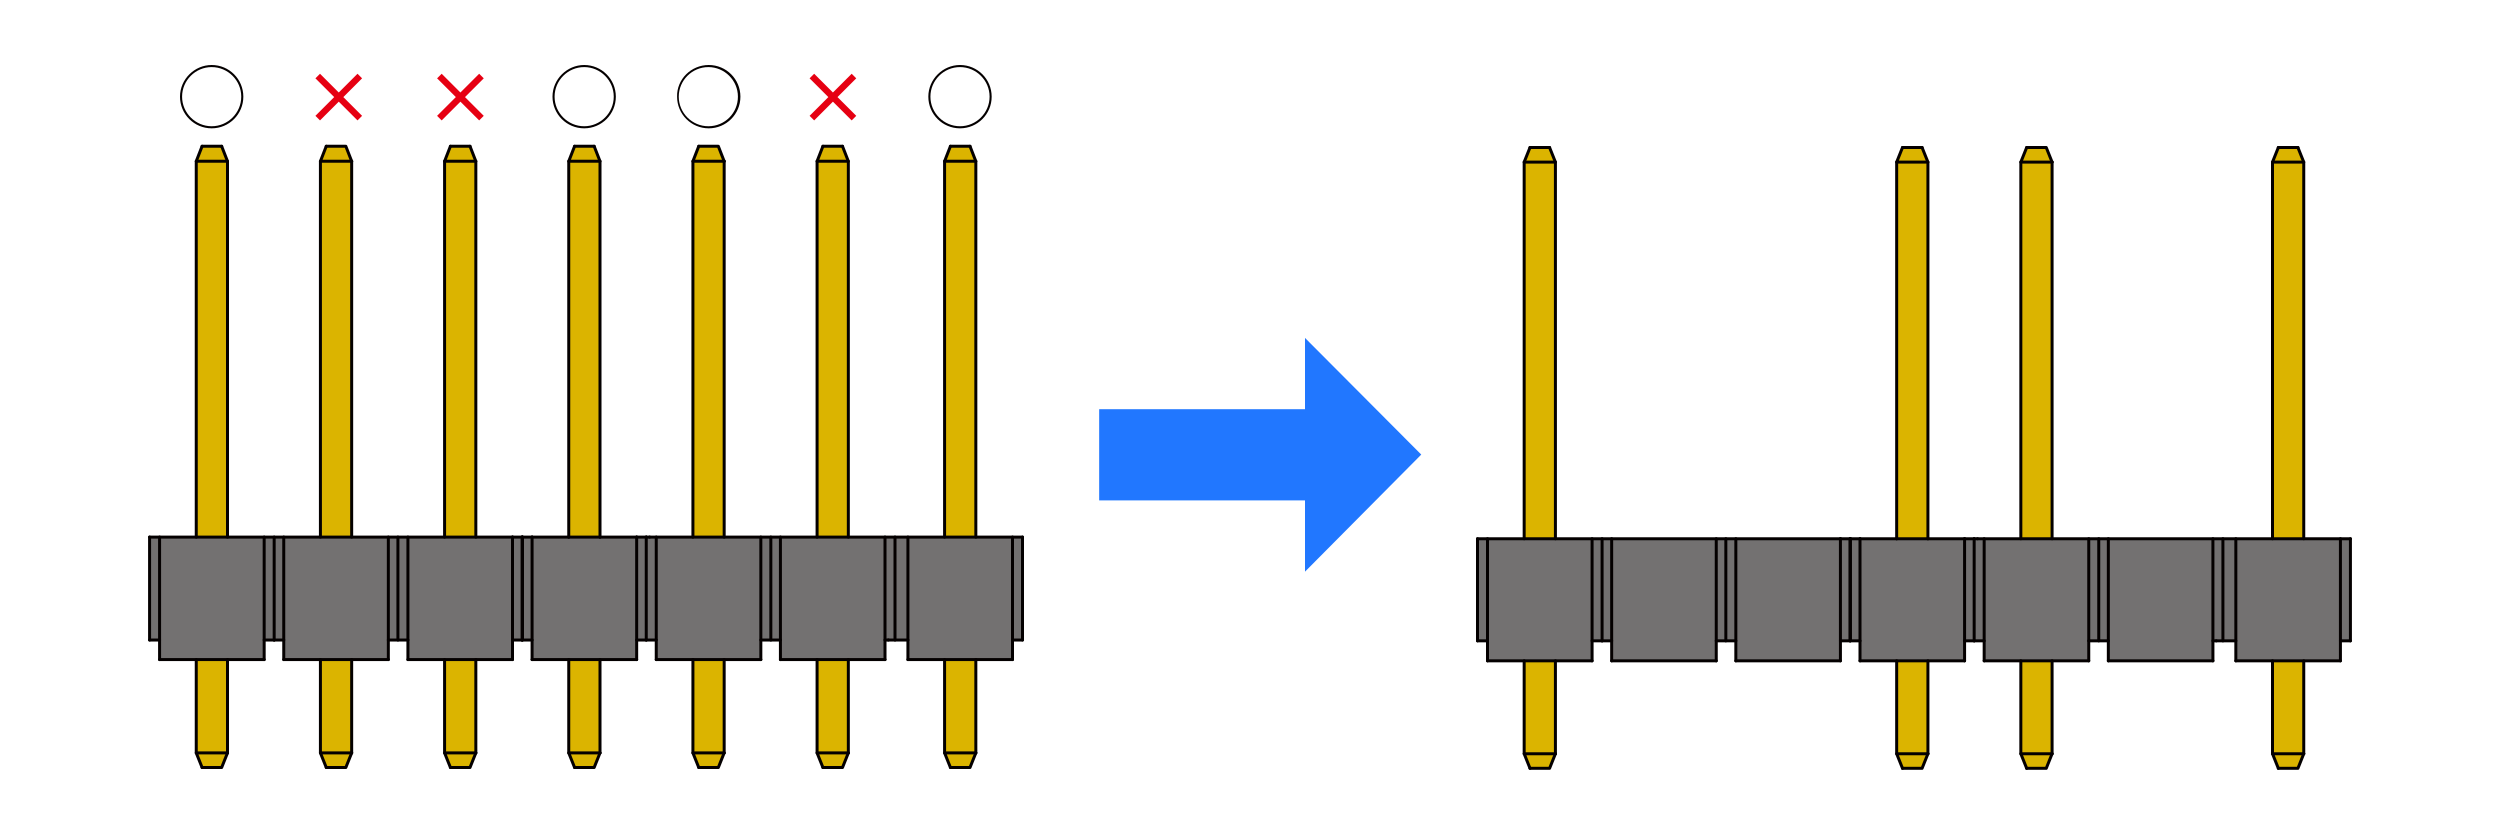 <?xml version="1.0" encoding="utf-8"?>
<!-- Generator: Adobe Illustrator 28.0.0, SVG Export Plug-In . SVG Version: 6.00 Build 0)  -->
<svg version="1.1" id="レイヤー_1" xmlns="http://www.w3.org/2000/svg" xmlns:xlink="http://www.w3.org/1999/xlink" x="0px"
	 y="0px" width="600px" height="200px" viewBox="0 0 600 200" style="enable-background:new 0 0 600 200;" xml:space="preserve">
<style type="text/css">
	.st0{fill:#737171;}
	.st1{fill:#DBB400;}
	.st2{fill:none;stroke:#040000;stroke-width:0.72;stroke-linecap:round;stroke-linejoin:round;stroke-miterlimit:10;}
	.st3{fill:#040000;}
	.st4{fill:#E60012;}
	.st5{fill:#2177FF;}
</style>
<g id="semi-top04">
	<g>
		<g id="XMLID_6_">
			<g>
				<rect x="561.7" y="129.3" class="st0" width="2.4" height="24.6"/>
				<polygon class="st1" points="552.9,38.9 545.4,38.9 546.8,35.4 551.5,35.4 				"/>
				<polygon class="st1" points="552.9,180.9 551.5,184.4 546.8,184.4 545.4,180.9 				"/>
				<rect x="545.4" y="38.9" class="st1" width="7.5" height="90.4"/>
				<rect x="545.4" y="158.6" class="st1" width="7.5" height="22.3"/>
				<polygon class="st0" points="536.6,153.8 536.6,129.3 545.4,129.3 552.9,129.3 561.7,129.3 561.7,153.8 561.7,158.6 
					552.9,158.6 545.4,158.6 536.6,158.6 				"/>
				<rect x="533.5" y="129.3" class="st0" width="3" height="24.6"/>
				<polygon class="st0" points="531.1,129.3 533.5,129.3 533.5,153.8 531.9,153.8 531.1,153.8 				"/>
				<polygon class="st0" points="506,153.8 506,129.3 531.1,129.3 531.1,153.8 531.1,158.6 506,158.6 				"/>
				<rect x="503.7" y="129.3" class="st0" width="2.3" height="24.6"/>
				<rect x="501.3" y="129.3" class="st0" width="2.4" height="24.6"/>
				<polygon class="st1" points="492.5,38.9 485,38.9 486.4,35.4 491.1,35.4 				"/>
				<polygon class="st1" points="485,180.9 492.5,180.9 491.1,184.4 486.4,184.4 				"/>
				<rect x="485" y="38.9" class="st1" width="7.5" height="90.4"/>
				<rect x="485" y="158.6" class="st1" width="7.5" height="22.3"/>
				<polygon class="st0" points="492.5,129.3 501.3,129.3 501.3,153.8 501.3,158.6 492.5,158.6 485,158.6 476.2,158.6 476.2,153.8 
					476.2,129.3 485,129.3 				"/>
				<polygon class="st0" points="476.2,153.8 473.8,153.8 473.8,129.3 474.6,129.3 476.2,129.3 				"/>
				<rect x="471.5" y="129.3" class="st0" width="2.3" height="24.6"/>
				<polygon class="st1" points="461.3,35.4 462.7,38.9 455.2,38.9 456.6,35.4 				"/>
				<polygon class="st1" points="462.7,180.9 461.3,184.4 456.6,184.4 455.2,180.9 				"/>
				<rect x="455.2" y="38.9" class="st1" width="7.5" height="90.4"/>
				<rect x="455.2" y="158.6" class="st1" width="7.5" height="22.3"/>
				<polygon class="st0" points="462.7,129.3 471.5,129.3 471.5,153.8 471.5,158.6 462.7,158.6 455.2,158.6 446.4,158.6 
					446.4,153.8 446.4,129.3 455.2,129.3 				"/>
				<rect x="444.1" y="129.3" class="st0" width="2.3" height="24.6"/>
				<rect x="441.7" y="129.3" class="st0" width="2.3" height="24.6"/>
				<polygon class="st0" points="416.6,153.8 416.6,129.3 441.7,129.3 441.7,153.8 441.7,158.6 416.6,158.6 				"/>
				<rect x="414.2" y="129.3" class="st0" width="2.4" height="24.6"/>
				<rect x="411.9" y="129.3" class="st0" width="2.3" height="24.6"/>
				<polygon class="st0" points="386.8,153.8 386.8,129.3 411.9,129.3 411.9,153.8 411.9,158.6 386.8,158.6 				"/>
				<rect x="384.5" y="129.3" class="st0" width="2.3" height="24.6"/>
				<rect x="382.1" y="129.3" class="st0" width="2.4" height="24.6"/>
				<rect x="365.8" y="158.6" class="st1" width="7.5" height="22.3"/>
				<rect x="365.8" y="38.9" class="st1" width="7.5" height="90.4"/>
				<polygon class="st1" points="373.3,38.9 365.8,38.9 367.2,35.4 371.9,35.4 				"/>
				<polygon class="st1" points="371.9,184.4 367.2,184.4 365.8,180.9 373.3,180.9 				"/>
				<polygon class="st0" points="373.3,129.3 382.1,129.3 382.1,153.8 382.1,158.6 373.3,158.6 365.8,158.6 357,158.6 357,153.8 
					357,129.3 365.8,129.3 				"/>
				<rect x="354.6" y="129.3" class="st0" width="2.4" height="24.6"/>
			</g>
			<g>
				<line class="st2" x1="384.5" y1="153.8" x2="382.1" y2="153.8"/>
				<line class="st2" x1="357" y1="153.8" x2="354.6" y2="153.8"/>
				<polyline class="st2" points="357,158.6 365.8,158.6 373.3,158.6 382.1,158.6 				"/>
				<line class="st2" x1="373.3" y1="180.9" x2="373.3" y2="158.6"/>
				<line class="st2" x1="365.8" y1="180.9" x2="365.8" y2="158.6"/>
				<polyline class="st2" points="382.1,129.3 382.1,153.8 382.1,158.6 				"/>
				<polyline class="st2" points="371.9,35.4 373.3,38.9 373.3,129.3 				"/>
				<line class="st2" x1="367.2" y1="35.4" x2="371.9" y2="35.4"/>
				<polyline class="st2" points="365.8,129.3 365.8,38.9 373.3,38.9 				"/>
				<line class="st2" x1="365.8" y1="38.9" x2="367.2" y2="35.4"/>
				<polyline class="st2" points="357,129.3 357,153.8 357,158.6 				"/>
				<line class="st2" x1="354.6" y1="129.3" x2="354.6" y2="153.8"/>
				<line class="st2" x1="384.5" y1="129.3" x2="384.5" y2="153.8"/>
				<polyline class="st2" points="373.3,180.9 371.9,184.4 367.2,184.4 				"/>
				<polyline class="st2" points="373.3,180.9 365.8,180.9 367.2,184.4 				"/>
				<polyline class="st2" points="416.6,129.3 416.6,153.8 416.6,158.6 				"/>
				<polyline class="st2" points="416.6,153.8 414.2,153.8 411.9,153.8 				"/>
				<polyline class="st2" points="411.9,129.3 411.9,153.8 411.9,158.6 				"/>
				<line class="st2" x1="414.2" y1="129.3" x2="414.2" y2="153.8"/>
				<polyline class="st2" points="441.7,129.3 441.7,153.8 441.7,158.6 				"/>
				<line class="st2" x1="386.8" y1="158.6" x2="411.9" y2="158.6"/>
				<line class="st2" x1="416.6" y1="158.6" x2="441.7" y2="158.6"/>
				<polyline class="st2" points="441.7,129.3 416.6,129.3 414.2,129.3 411.9,129.3 386.8,129.3 384.5,129.3 382.1,129.3 
					373.3,129.3 365.8,129.3 357,129.3 354.6,129.3 				"/>
				<line class="st2" x1="441.7" y1="153.8" x2="444" y2="153.8"/>
				<polyline class="st2" points="386.8,129.3 386.8,153.8 386.8,158.6 				"/>
				<line class="st2" x1="386.8" y1="153.8" x2="384.5" y2="153.8"/>
				<line class="st2" x1="444.1" y1="129.3" x2="444.1" y2="153.8"/>
				<polyline class="st2" points="446.4,153.8 444.1,153.8 444,153.8 				"/>
				<polyline class="st2" points="446.4,129.3 446.4,153.8 446.4,158.6 				"/>
				<line class="st2" x1="444" y1="129.3" x2="444" y2="153.8"/>
				<polyline class="st2" points="456.6,184.4 455.2,180.9 462.7,180.9 				"/>
				<polyline class="st2" points="456.6,184.4 461.3,184.4 462.7,180.9 				"/>
				<polyline class="st2" points="456.6,35.4 455.2,38.9 462.7,38.9 				"/>
				<line class="st2" x1="455.2" y1="129.3" x2="455.2" y2="38.9"/>
				<line class="st2" x1="456.6" y1="35.4" x2="461.3" y2="35.4"/>
				<polyline class="st2" points="462.7,129.3 462.7,38.9 461.3,35.4 				"/>
				<polyline class="st2" points="471.5,129.3 471.5,153.8 471.5,158.6 				"/>
				<line class="st2" x1="455.2" y1="180.9" x2="455.2" y2="158.6"/>
				<line class="st2" x1="462.7" y1="180.9" x2="462.7" y2="158.6"/>
				<polyline class="st2" points="446.4,158.6 455.2,158.6 462.7,158.6 471.5,158.6 				"/>
				<line class="st2" x1="473.8" y1="153.8" x2="471.5" y2="153.8"/>
				<line class="st2" x1="473.8" y1="129.3" x2="473.8" y2="153.8"/>
				<polyline class="st2" points="506,129.3 506,153.8 506,158.6 				"/>
				<polyline class="st2" points="506,153.8 503.7,153.8 501.3,153.8 				"/>
				<polyline class="st2" points="501.3,129.3 501.3,153.8 501.3,158.6 				"/>
				<line class="st2" x1="503.7" y1="129.3" x2="503.7" y2="153.8"/>
				<polyline class="st2" points="492.5,38.9 491.1,35.4 486.4,35.4 				"/>
				<polyline class="st2" points="492.5,38.9 485,38.9 486.4,35.4 				"/>
				<line class="st2" x1="492.5" y1="129.3" x2="492.5" y2="38.9"/>
				<line class="st2" x1="485" y1="129.3" x2="485" y2="38.9"/>
				<line class="st2" x1="492.5" y1="180.9" x2="492.5" y2="158.6"/>
				<line class="st2" x1="485" y1="180.9" x2="485" y2="158.6"/>
				<polyline class="st2" points="492.5,180.9 491.1,184.4 486.4,184.4 				"/>
				<polyline class="st2" points="492.5,180.9 485,180.9 486.4,184.4 				"/>
				<polyline class="st2" points="531.1,129.3 531.1,153.8 531.1,158.6 				"/>
				<polyline class="st2" points="476.2,158.6 485,158.6 492.5,158.6 501.3,158.6 				"/>
				<line class="st2" x1="506" y1="158.6" x2="531.1" y2="158.6"/>
				<line class="st2" x1="474.6" y1="129.3" x2="473.8" y2="129.3"/>
				<line class="st2" x1="533.5" y1="153.8" x2="533.5" y2="129.3"/>
				<line class="st2" x1="531.1" y1="153.8" x2="531.9" y2="153.8"/>
				<polyline class="st2" points="476.2,129.3 476.2,153.8 476.2,158.6 				"/>
				<line class="st2" x1="476.2" y1="153.8" x2="473.8" y2="153.8"/>
				<line class="st2" x1="473.8" y1="129.3" x2="471.5" y2="129.3"/>
				<line class="st2" x1="471.5" y1="129.3" x2="462.7" y2="129.3"/>
				<line class="st2" x1="462.7" y1="129.3" x2="455.2" y2="129.3"/>
				<line class="st2" x1="455.2" y1="129.3" x2="446.4" y2="129.3"/>
				<line class="st2" x1="446.4" y1="129.3" x2="444.1" y2="129.3"/>
				<line class="st2" x1="444.1" y1="129.3" x2="444" y2="129.3"/>
				<line class="st2" x1="444" y1="129.3" x2="441.7" y2="129.3"/>
				<polyline class="st2" points="536.6,129.3 536.6,153.8 536.6,158.6 				"/>
				<polyline class="st2" points="536.6,153.8 533.5,153.8 531.9,153.8 				"/>
				<polyline class="st2" points="546.8,184.4 545.4,180.9 552.9,180.9 				"/>
				<polyline class="st2" points="546.8,184.4 551.5,184.4 552.9,180.9 				"/>
				<polyline class="st2" points="546.8,35.4 545.4,38.9 552.9,38.9 				"/>
				<line class="st2" x1="545.4" y1="129.3" x2="545.4" y2="38.9"/>
				<line class="st2" x1="546.8" y1="35.4" x2="551.5" y2="35.4"/>
				<polyline class="st2" points="552.9,129.3 552.9,38.9 551.5,35.4 				"/>
				<polyline class="st2" points="561.7,129.3 561.7,153.8 561.7,158.6 				"/>
				<line class="st2" x1="545.4" y1="180.9" x2="545.4" y2="158.6"/>
				<line class="st2" x1="552.9" y1="180.9" x2="552.9" y2="158.6"/>
				<polyline class="st2" points="536.6,158.6 545.4,158.6 552.9,158.6 561.7,158.6 				"/>
				<polyline class="st2" points="564.1,129.3 561.7,129.3 552.9,129.3 545.4,129.3 536.6,129.3 533.5,129.3 531.1,129.3 506,129.3 
					503.7,129.3 501.3,129.3 492.5,129.3 485,129.3 476.2,129.3 474.6,129.3 				"/>
				<line class="st2" x1="561.7" y1="153.8" x2="564.1" y2="153.8"/>
				<line class="st2" x1="564.1" y1="129.3" x2="564.1" y2="153.8"/>
			</g>
		</g>
	</g>
	<g id="XMLID_5_">
		<g>
			<rect x="243" y="128.9" class="st0" width="2.4" height="24.7"/>
			<polygon class="st1" points="234.2,38.7 226.7,38.7 228.1,35.1 232.8,35.1 			"/>
			<polygon class="st1" points="226.7,180.7 234.2,180.7 232.8,184.2 228.1,184.2 			"/>
			<rect x="226.7" y="38.7" class="st1" width="7.5" height="90.3"/>
			<rect x="226.7" y="158.3" class="st1" width="7.5" height="22.4"/>
			<polygon class="st0" points="234.2,128.9 243,128.9 243,153.6 243,158.3 234.2,158.3 226.7,158.3 217.9,158.3 217.9,153.6 
				217.9,128.9 226.7,128.9 			"/>
			<rect x="214.8" y="128.9" class="st0" width="3" height="24.7"/>
			<polygon class="st0" points="213.2,153.6 212.4,153.6 212.4,128.9 214.8,128.9 214.8,153.6 			"/>
			<polygon class="st1" points="197.5,35.1 202.2,35.1 203.6,38.7 196.1,38.7 			"/>
			<polygon class="st1" points="203.6,180.7 202.2,184.2 197.5,184.2 196.1,180.7 			"/>
			<rect x="196.1" y="38.7" class="st1" width="7.5" height="90.3"/>
			<rect x="196.1" y="158.3" class="st1" width="7.5" height="22.4"/>
			<polygon class="st0" points="212.4,158.3 203.6,158.3 196.1,158.3 187.3,158.3 187.3,153.6 187.3,128.9 196.1,128.9 203.6,128.9 
				212.4,128.9 212.4,153.6 			"/>
			<rect x="185" y="128.9" class="st0" width="2.3" height="24.7"/>
			<rect x="182.6" y="128.9" class="st0" width="2.4" height="24.7"/>
			<polygon class="st1" points="173.8,38.7 166.3,38.7 167.7,35.1 172.4,35.1 			"/>
			<polygon class="st1" points="167.7,184.2 166.3,180.7 173.8,180.7 172.4,184.2 			"/>
			<rect x="166.3" y="38.7" class="st1" width="7.5" height="90.3"/>
			<rect x="166.3" y="158.3" class="st1" width="7.5" height="22.4"/>
			<polygon class="st0" points="173.8,128.9 182.6,128.9 182.6,153.6 182.6,158.3 173.8,158.3 166.3,158.3 157.5,158.3 157.5,153.6 
				157.5,128.9 166.3,128.9 			"/>
			<polygon class="st0" points="157.5,153.6 155.1,153.6 155.1,128.9 155.9,128.9 157.5,128.9 			"/>
			<rect x="152.8" y="128.9" class="st0" width="2.3" height="24.7"/>
			<polygon class="st1" points="137.9,35.1 142.6,35.1 144,38.7 136.5,38.7 			"/>
			<polygon class="st1" points="142.6,184.2 137.9,184.2 136.5,180.7 144,180.7 			"/>
			<rect x="136.5" y="38.7" class="st1" width="7.5" height="90.3"/>
			<rect x="136.5" y="158.3" class="st1" width="7.5" height="22.4"/>
			<polygon class="st0" points="152.8,158.3 144,158.3 136.5,158.3 127.7,158.3 127.7,153.6 127.7,128.9 136.5,128.9 144,128.9 
				152.8,128.9 152.8,153.6 			"/>
			<rect x="125.4" y="128.9" class="st0" width="2.3" height="24.7"/>
			<rect x="123" y="128.9" class="st0" width="2.3" height="24.7"/>
			<polygon class="st1" points="114.2,38.7 106.7,38.7 108.1,35.1 112.8,35.1 			"/>
			<polygon class="st1" points="106.7,180.7 114.2,180.7 112.8,184.2 108.1,184.2 			"/>
			<rect x="106.7" y="38.7" class="st1" width="7.5" height="90.3"/>
			<rect x="106.7" y="158.3" class="st1" width="7.5" height="22.4"/>
			<polygon class="st0" points="106.7,158.3 97.9,158.3 97.9,153.6 97.9,128.9 106.7,128.9 114.2,128.9 123,128.9 123,153.6 
				123,158.3 114.2,158.3 			"/>
			<rect x="95.5" y="128.9" class="st0" width="2.4" height="24.7"/>
			<rect x="93.2" y="128.9" class="st0" width="2.3" height="24.7"/>
			<polygon class="st1" points="84.4,38.7 76.9,38.7 78.3,35.1 83,35.1 			"/>
			<polygon class="st1" points="78.3,184.2 76.9,180.7 84.4,180.7 83,184.2 			"/>
			<rect x="76.9" y="38.7" class="st1" width="7.5" height="90.3"/>
			<rect x="76.9" y="158.3" class="st1" width="7.5" height="22.4"/>
			<polygon class="st0" points="68.1,158.3 68.1,153.6 68.1,128.9 76.9,128.9 84.4,128.9 93.2,128.9 93.2,153.6 93.2,158.3 
				84.4,158.3 76.9,158.3 			"/>
			<rect x="65.8" y="128.9" class="st0" width="2.3" height="24.7"/>
			<rect x="63.4" y="128.9" class="st0" width="2.4" height="24.7"/>
			<rect x="47.1" y="158.3" class="st1" width="7.5" height="22.4"/>
			<rect x="47.1" y="38.7" class="st1" width="7.5" height="90.3"/>
			<polygon class="st1" points="53.2,35.1 54.6,38.7 47.1,38.7 48.5,35.1 			"/>
			<polygon class="st1" points="54.6,180.7 53.2,184.2 48.5,184.2 47.1,180.7 			"/>
			<polygon class="st0" points="63.4,158.3 54.6,158.3 47.1,158.3 38.3,158.3 38.3,153.6 38.3,128.9 47.1,128.9 54.6,128.9 
				63.4,128.9 63.4,153.6 			"/>
			<rect x="35.9" y="128.9" class="st0" width="2.4" height="24.7"/>
		</g>
		<g>
			<line class="st2" x1="65.8" y1="153.6" x2="63.4" y2="153.6"/>
			<line class="st2" x1="38.3" y1="153.6" x2="35.9" y2="153.6"/>
			<polyline class="st2" points="38.3,158.3 47.1,158.3 54.6,158.3 63.4,158.3 			"/>
			<line class="st2" x1="54.6" y1="180.7" x2="54.6" y2="158.3"/>
			<line class="st2" x1="47.1" y1="180.7" x2="47.1" y2="158.3"/>
			<polyline class="st2" points="63.4,128.9 63.4,153.6 63.4,158.3 			"/>
			<polyline class="st2" points="53.2,35.1 54.6,38.7 54.6,128.9 			"/>
			<line class="st2" x1="48.5" y1="35.1" x2="53.2" y2="35.1"/>
			<polyline class="st2" points="47.1,128.9 47.1,38.7 54.6,38.7 			"/>
			<line class="st2" x1="47.1" y1="38.7" x2="48.5" y2="35.1"/>
			<polyline class="st2" points="38.3,128.9 38.3,153.6 38.3,158.3 			"/>
			<line class="st2" x1="35.9" y1="128.9" x2="35.9" y2="153.6"/>
			<line class="st2" x1="65.8" y1="128.9" x2="65.8" y2="153.6"/>
			<polyline class="st2" points="54.6,180.7 53.2,184.2 48.5,184.2 			"/>
			<polyline class="st2" points="54.6,180.7 47.1,180.7 48.5,184.2 			"/>
			<polyline class="st2" points="97.9,128.9 97.9,153.6 97.9,158.3 			"/>
			<polyline class="st2" points="97.9,153.6 95.5,153.6 93.2,153.6 			"/>
			<polyline class="st2" points="93.2,128.9 93.2,153.6 93.2,158.3 			"/>
			<line class="st2" x1="95.5" y1="128.9" x2="95.5" y2="153.6"/>
			<polyline class="st2" points="84.4,38.7 83,35.1 78.3,35.1 			"/>
			<polyline class="st2" points="84.4,38.7 76.9,38.7 78.3,35.1 			"/>
			<line class="st2" x1="84.4" y1="128.9" x2="84.4" y2="38.7"/>
			<line class="st2" x1="76.9" y1="128.9" x2="76.9" y2="38.7"/>
			<line class="st2" x1="84.4" y1="180.7" x2="84.4" y2="158.3"/>
			<line class="st2" x1="76.9" y1="180.7" x2="76.9" y2="158.3"/>
			<polyline class="st2" points="84.4,180.7 83,184.2 78.3,184.2 			"/>
			<polyline class="st2" points="84.4,180.7 76.9,180.7 78.3,184.2 			"/>
			<polyline class="st2" points="108.1,184.2 106.7,180.7 114.2,180.7 			"/>
			<polyline class="st2" points="108.1,184.2 112.8,184.2 114.2,180.7 			"/>
			<polyline class="st2" points="108.1,35.1 106.7,38.7 114.2,38.7 			"/>
			<line class="st2" x1="106.7" y1="128.9" x2="106.7" y2="38.7"/>
			<line class="st2" x1="108.1" y1="35.1" x2="112.8" y2="35.1"/>
			<polyline class="st2" points="114.2,128.9 114.2,38.7 112.8,35.1 			"/>
			<polyline class="st2" points="123,128.9 123,153.6 123,158.3 			"/>
			<line class="st2" x1="106.7" y1="180.7" x2="106.7" y2="158.3"/>
			<line class="st2" x1="114.2" y1="180.7" x2="114.2" y2="158.3"/>
			<polyline class="st2" points="68.1,158.3 76.9,158.3 84.4,158.3 93.2,158.3 			"/>
			<polyline class="st2" points="97.9,158.3 106.7,158.3 114.2,158.3 123,158.3 			"/>
			<polyline class="st2" points="123,128.9 114.2,128.9 106.7,128.9 97.9,128.9 95.5,128.9 93.2,128.9 84.4,128.9 76.9,128.9 
				68.1,128.9 65.8,128.9 63.4,128.9 54.6,128.9 47.1,128.9 38.3,128.9 35.9,128.9 			"/>
			<line class="st2" x1="123" y1="153.6" x2="125.3" y2="153.6"/>
			<polyline class="st2" points="68.1,128.9 68.1,153.6 68.1,158.3 			"/>
			<line class="st2" x1="68.1" y1="153.6" x2="65.8" y2="153.6"/>
			<line class="st2" x1="125.4" y1="128.9" x2="125.4" y2="153.6"/>
			<polyline class="st2" points="127.7,153.6 125.4,153.6 125.3,153.6 			"/>
			<polyline class="st2" points="127.7,128.9 127.7,153.6 127.7,158.3 			"/>
			<line class="st2" x1="125.3" y1="128.9" x2="125.3" y2="153.6"/>
			<polyline class="st2" points="137.9,184.2 136.5,180.7 144,180.7 			"/>
			<polyline class="st2" points="137.9,184.2 142.6,184.2 144,180.7 			"/>
			<polyline class="st2" points="137.9,35.1 136.5,38.7 144,38.7 			"/>
			<line class="st2" x1="136.5" y1="128.9" x2="136.5" y2="38.7"/>
			<line class="st2" x1="137.9" y1="35.1" x2="142.6" y2="35.1"/>
			<polyline class="st2" points="144,128.9 144,38.7 142.6,35.1 			"/>
			<polyline class="st2" points="152.8,128.9 152.8,153.6 152.8,158.3 			"/>
			<line class="st2" x1="136.5" y1="180.7" x2="136.5" y2="158.3"/>
			<line class="st2" x1="144" y1="180.7" x2="144" y2="158.3"/>
			<polyline class="st2" points="127.7,158.3 136.5,158.3 144,158.3 152.8,158.3 			"/>
			<line class="st2" x1="155.1" y1="153.6" x2="152.8" y2="153.6"/>
			<line class="st2" x1="155.1" y1="128.9" x2="155.1" y2="153.6"/>
			<polyline class="st2" points="187.3,128.9 187.3,153.6 187.3,158.3 			"/>
			<polyline class="st2" points="187.3,153.6 185,153.6 182.6,153.6 			"/>
			<polyline class="st2" points="182.6,128.9 182.6,153.6 182.6,158.3 			"/>
			<line class="st2" x1="185" y1="128.9" x2="185" y2="153.6"/>
			<polyline class="st2" points="173.8,38.7 172.4,35.1 167.7,35.1 			"/>
			<polyline class="st2" points="173.8,38.7 166.3,38.7 167.7,35.1 			"/>
			<line class="st2" x1="173.8" y1="128.9" x2="173.8" y2="38.7"/>
			<line class="st2" x1="166.3" y1="128.9" x2="166.3" y2="38.7"/>
			<line class="st2" x1="173.8" y1="180.7" x2="173.8" y2="158.3"/>
			<line class="st2" x1="166.3" y1="180.7" x2="166.3" y2="158.3"/>
			<polyline class="st2" points="173.8,180.7 172.4,184.2 167.7,184.2 			"/>
			<polyline class="st2" points="173.8,180.7 166.3,180.7 167.7,184.2 			"/>
			<polyline class="st2" points="197.5,184.2 196.1,180.7 203.6,180.7 			"/>
			<polyline class="st2" points="197.5,184.2 202.2,184.2 203.6,180.7 			"/>
			<polyline class="st2" points="197.5,35.1 196.1,38.7 203.6,38.7 			"/>
			<line class="st2" x1="196.1" y1="128.9" x2="196.1" y2="38.7"/>
			<line class="st2" x1="197.5" y1="35.1" x2="202.2" y2="35.1"/>
			<polyline class="st2" points="203.6,128.9 203.6,38.7 202.2,35.1 			"/>
			<polyline class="st2" points="212.4,128.9 212.4,153.6 212.4,158.3 			"/>
			<line class="st2" x1="196.1" y1="180.7" x2="196.1" y2="158.3"/>
			<line class="st2" x1="203.6" y1="180.7" x2="203.6" y2="158.3"/>
			<polyline class="st2" points="157.5,158.3 166.3,158.3 173.8,158.3 182.6,158.3 			"/>
			<polyline class="st2" points="187.3,158.3 196.1,158.3 203.6,158.3 212.4,158.3 			"/>
			<line class="st2" x1="155.9" y1="128.9" x2="155.1" y2="128.9"/>
			<line class="st2" x1="214.8" y1="153.6" x2="214.8" y2="128.9"/>
			<line class="st2" x1="212.4" y1="153.6" x2="213.2" y2="153.6"/>
			<polyline class="st2" points="157.5,128.9 157.5,153.6 157.5,158.3 			"/>
			<line class="st2" x1="157.5" y1="153.6" x2="155.1" y2="153.6"/>
			<line class="st2" x1="155.1" y1="128.9" x2="152.8" y2="128.9"/>
			<line class="st2" x1="152.8" y1="128.9" x2="144" y2="128.9"/>
			<line class="st2" x1="144" y1="128.9" x2="136.5" y2="128.9"/>
			<line class="st2" x1="136.5" y1="128.9" x2="127.7" y2="128.9"/>
			<line class="st2" x1="127.7" y1="128.9" x2="125.4" y2="128.9"/>
			<line class="st2" x1="125.4" y1="128.9" x2="125.3" y2="128.9"/>
			<line class="st2" x1="125.3" y1="128.9" x2="123" y2="128.9"/>
			<polyline class="st2" points="217.9,128.9 217.9,153.6 217.9,158.3 			"/>
			<polyline class="st2" points="217.9,153.6 214.8,153.6 213.2,153.6 			"/>
			<polyline class="st2" points="228.1,184.2 226.7,180.7 234.2,180.7 			"/>
			<polyline class="st2" points="228.1,184.2 232.8,184.2 234.2,180.7 			"/>
			<polyline class="st2" points="228.1,35.1 226.7,38.7 234.2,38.7 			"/>
			<line class="st2" x1="226.7" y1="128.9" x2="226.7" y2="38.7"/>
			<line class="st2" x1="228.1" y1="35.1" x2="232.8" y2="35.1"/>
			<polyline class="st2" points="234.2,128.9 234.2,38.7 232.8,35.1 			"/>
			<polyline class="st2" points="243,128.9 243,153.6 243,158.3 			"/>
			<line class="st2" x1="226.7" y1="180.7" x2="226.7" y2="158.3"/>
			<line class="st2" x1="234.2" y1="180.7" x2="234.2" y2="158.3"/>
			<polyline class="st2" points="217.9,158.3 226.7,158.3 234.2,158.3 243,158.3 			"/>
			<polyline class="st2" points="245.4,128.9 243,128.9 234.2,128.9 226.7,128.9 217.9,128.9 214.8,128.9 212.4,128.9 203.6,128.9 
				196.1,128.9 187.3,128.9 185,128.9 182.6,128.9 173.8,128.9 166.3,128.9 157.5,128.9 155.9,128.9 			"/>
			<line class="st2" x1="243" y1="153.6" x2="245.4" y2="153.6"/>
			<line class="st2" x1="245.4" y1="128.9" x2="245.4" y2="153.6"/>
		</g>
	</g>
	<path class="st3" d="M50.8,15.6c4.2,0,7.6,3.4,7.6,7.6s-3.4,7.6-7.6,7.6s-7.6-3.4-7.6-7.6S46.7,15.6,50.8,15.6z M57.9,23.2
		c0-3.9-3.2-7.1-7.1-7.1s-7.1,3.2-7.1,7.1s3.2,7.1,7.1,7.1S57.9,27.1,57.9,23.2z"/>
	<path class="st4" d="M85.8,17.7l1.1,1.1l-4.5,4.5l4.5,4.5l-1.1,1.1l-4.5-4.5l-4.5,4.5l-1.1-1.1l4.5-4.5l-4.5-4.5l1.1-1.1l4.5,4.5
		L85.8,17.7z"/>
	<path class="st4" d="M115,17.7l1.1,1.1l-4.5,4.5l4.5,4.5l-1.1,1.1l-4.5-4.5l-4.5,4.5l-1.1-1.1l4.5-4.5l-4.5-4.5l1.1-1.1l4.5,4.5
		L115,17.7z"/>
	<path class="st4" d="M204.4,17.7l1.1,1.1l-4.5,4.5l4.5,4.5l-1.1,1.1l-4.5-4.5l-4.5,4.5l-1.1-1.1l4.5-4.5l-4.5-4.5l1.1-1.1l4.5,4.5
		L204.4,17.7z"/>
	<path class="st3" d="M140.2,15.6c4.2,0,7.6,3.4,7.6,7.6s-3.4,7.6-7.6,7.6s-7.6-3.4-7.6-7.6S136.1,15.6,140.2,15.6z M147.3,23.2
		c0-3.9-3.2-7.1-7.1-7.1s-7.1,3.2-7.1,7.1s3.2,7.1,7.1,7.1S147.3,27.1,147.3,23.2z"/>
	<path class="st3" d="M170.1,15.6c4.2,0,7.6,3.4,7.6,7.6s-3.4,7.6-7.6,7.6c-4.2,0-7.6-3.4-7.6-7.6C162.4,19,165.9,15.6,170.1,15.6z
		 M177.1,23.2c0-3.9-3.2-7.1-7.1-7.1s-7.1,3.2-7.1,7.1s3.2,7.1,7.1,7.1C174,30.3,177.1,27.1,177.1,23.2z"/>
	<path class="st3" d="M230.4,15.6c4.2,0,7.6,3.4,7.6,7.6s-3.4,7.6-7.6,7.6c-4.2,0-7.6-3.4-7.6-7.6S226.3,15.6,230.4,15.6z
		 M237.5,23.2c0-3.9-3.2-7.1-7.1-7.1c-3.9,0-7.1,3.2-7.1,7.1s3.2,7.1,7.1,7.1C234.3,30.3,237.5,27.1,237.5,23.2z"/>
	<polygon class="st5" points="313.2,137.2 341.1,109.1 313.2,81.1 313.2,98.2 263.8,98.2 263.8,120.1 313.2,120.1 	"/>
</g>
</svg>
